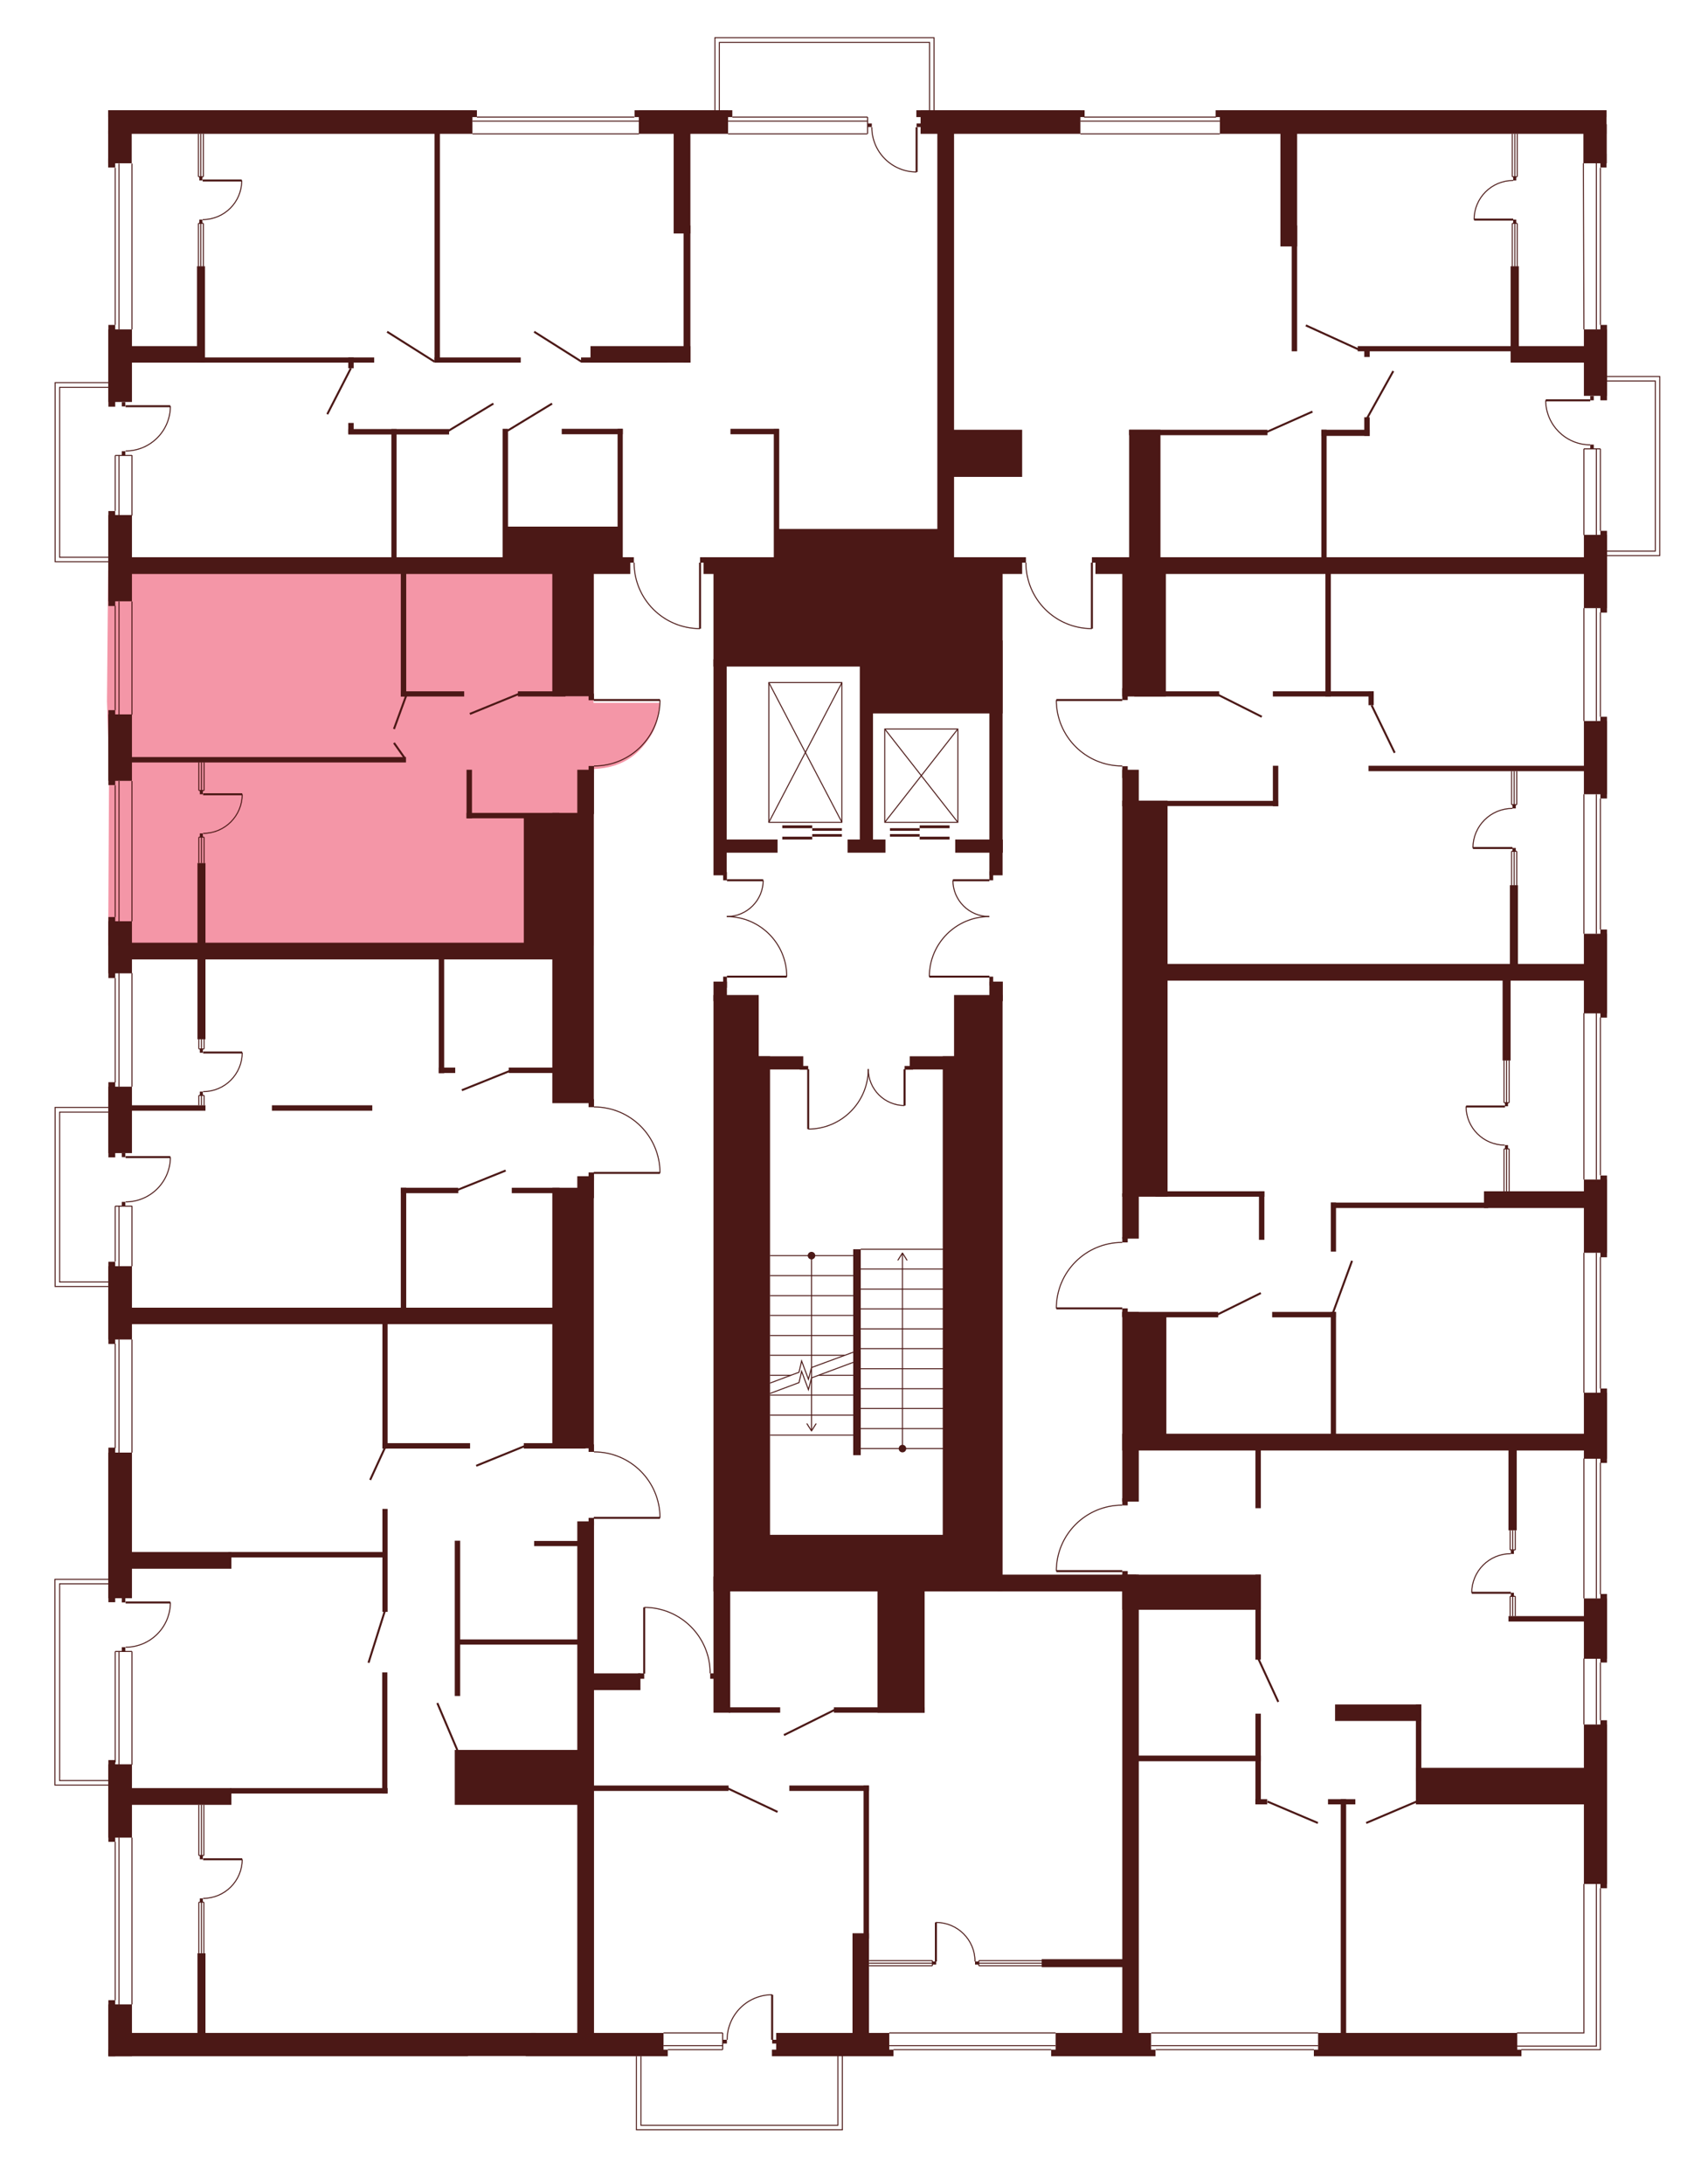 <?xml version="1.0" encoding="utf-8"?>
<!-- Generator: Adobe Illustrator 27.9.0, SVG Export Plug-In . SVG Version: 6.00 Build 0)  -->
<svg version="1.1" xmlns="http://www.w3.org/2000/svg" xmlns:xlink="http://www.w3.org/1999/xlink" x="0px" y="0px"
	 viewBox="0 0 721.9 927" style="enable-background:new 0 0 721.9 927;" xml:space="preserve">
<style type="text/css">
	.st0{display:none;fill:#F496A7;}
	.st1{fill:#F496A7;}
	.st2{fill:#4B1816;}
	.st3{fill:none;stroke:#4B1816;stroke-width:0.85;stroke-miterlimit:10;}
	.st4{fill:none;stroke:#4B1816;stroke-width:0.425;stroke-miterlimit:10;}
</style>
<g id="Layer_2">
	<path id="_x33_А1_00000113317391064587588120000016996412612570000574_" class="st0" d="M45.9,241.9l218.3-4.4h3.2l1.6,2.3
		c0,0-0.5,11.1,7.7,19.3c8.2,8.2,15.1,8.4,20.3,8.7v-30.3l31.3,0v-9.6l70.2-2.4l-0.8-177.7l-115.5,0.5l-23.8,0.1h-33.6l-29.9-0.1
		L45.9,47.7l0,114.6"/>
	<path id="_x32_А1" class="st0" d="M539.6,47.6l-36.3-0.8h-38.8l-26.8,0.6l-33.4,1.4v189.7h30.5v2.8c0,0,0.2,11.1,7.2,18.2
		c7,7.1,12,8.6,20.8,9.3v-30.3l219.1,0.7l-0.1-187.7l-160.6,1.7L539.6,47.6z"/>
	<path id="_x31_А1" class="st0" d="M681.9,260.5l0,33.5v8.8l0.1,24l0,12.9h-2.8v55.6h2.8l0,14.6H494.8l-0.5-69.2h-11l-4.9-3
		l0.2-10.2v-1.5h-3.6c0,0-11.1-0.5-18.2-7.9c-7.1-7.4-7.6-10.9-8.5-20.1h30.4l-0.1-1.6l-0.2-16.9l16.4-36.2l177.4-0.7v8.1
		L681.9,260.5z"/>
	<path id="_x31_Б1_00000069377576752710283670000009293500057153379207_" class="st0" d="M681.4,588.7l0,20.4h-187v-51.7H478v-1.6
		l-30.3,0.1c0,0-0.6-8.9,6-17.4c6.7-8.5,15.3-9.8,15.3-9.8s4.8-1,6.3-0.8l2.7,0l0-1.6l4.7,0l0-17.8l12,0l0.2-93.3l186.5,0.4v97.1"/>
	<path id="_x32_Б1_00000150072325599097893450000016962152765727264134_" class="st0" d="M479.4,873.2l0.5-204.9h-4.2v-1.5h-28
		c0,0-1.2-6,5.3-16.4s20.8-11.6,20.8-11.6h4.2v-1.4l4.7,0.1v-21.8h198.7l0.4,156.3l0.2,41.4v15.5l-0.2,19.2l-0.4,24.6l-114.2-0.1"/>
	<path id="_x31_В1" class="st0" d="M477.4,675.4v197.2l-229.5,0.1l1-162.5l22.7,0.1h1.3v-28c0,0,9-0.4,16.8,5.5
		c7.8,5.8,10.1,13.9,10.1,13.9s1.6,5.4,1.3,8.6h1.5v-34.9H477.4z"/>
	<path id="_x32_В1" class="st0" d="M280.1,644.7l-30.3,0v1.6l-1.3,96.9l-0.6,129.5l-202.2,0.6l0.5-115.4l0.4-34l0.2-21.4L46.6,671
		l0.1-110l205.3-1l0,56.7c0,0,7.8-0.1,14.4,4c6.7,4.1,9.7,9.8,9.7,9.8S279.5,633.7,280.1,644.7z"/>
	<path id="СТ1" class="st0" d="M279.4,497.9l-30.3-0.2l-1.3,59.2l-202,0.5l0-11.5l-0.1-42.4l0-11.7l0.1-21.5l0-66.6h203.2
		l-0.2,66.2c0,0,7.3-0.2,10,1c2.6,1.3,11.1,2.2,17.5,14.5C276.5,485.4,280,493.2,279.4,497.9z"/>
	<path id="_x31_Г1_00000103978836599781910420000012655061385466422956_" class="st1" d="M45.9,242.1h206v56.2h28
		c0,0,0.1,8.2-3.9,14.3c-4,6.1-10.2,13.2-24.1,13.8v74.9h-206l0.4-76.9l-0.9-26.8"/>
	<polygon class="st0" points="48.9,238.4 23.4,238.4 23.4,162.4 51,162.4 	"/>
	<polygon class="st0" points="303.4,49.7 303.4,16 396.4,16 396.4,51.8 	"/>
	<polygon class="st0" points="677.5,159.8 704.4,159.8 704.4,235.8 675.7,235.8 	"/>
	<polygon class="st0" points="357.5,868.2 357.5,903.9 270.1,903.9 270.1,866.4 	"/>
	<polygon class="st0" points="48.9,757.6 23.3,757.6 23.3,670.3 51,670.3 	"/>
	<polygon class="st0" points="50.5,546 23.4,546 23.4,470 51,470.2 	"/>
</g>
<g id="СТЕНЫ">
	<rect x="45.9" y="46.8" class="st2" width="154.6" height="10"/>
	<rect x="271.1" y="46.8" class="st2" width="37.9" height="10"/>
	<rect x="45.9" y="46.8" class="st2" width="156.5" height="2.9"/>
	<rect x="269.3" y="46.8" class="st2" width="41.5" height="2.9"/>
	<rect x="390.7" y="46.8" class="st2" width="67.8" height="10"/>
	<rect x="388.9" y="46.8" class="st2" width="71.4" height="2.9"/>
	<rect x="517.7" y="46.8" class="st2" width="164.1" height="10"/>
	<rect x="515.9" y="46.8" class="st2" width="165.9" height="2.9"/>
	<rect x="679.2" y="137.9" class="st2" width="2.8" height="32"/>
	<rect x="672.2" y="139.8" class="st2" width="9.8" height="28.2"/>
	<rect x="679.2" y="225.3" class="st2" width="2.8" height="34.7"/>
	<rect x="672.2" y="227" class="st2" width="9.8" height="31.1"/>
	<rect x="679.2" y="304.2" class="st2" width="2.8" height="34.7"/>
	<rect x="672.2" y="306" class="st2" width="9.8" height="31.1"/>
	<rect x="679.2" y="394.5" class="st2" width="2.8" height="37.4"/>
	<rect x="672.2" y="396.3" class="st2" width="9.8" height="33.8"/>
	<rect x="679.2" y="498.9" class="st2" width="2.8" height="34.7"/>
	<rect x="672.2" y="500.6" class="st2" width="9.8" height="31.1"/>
	<rect x="679.2" y="589.3" class="st2" width="2.8" height="31.6"/>
	<rect x="672.2" y="591.1" class="st2" width="9.8" height="28"/>
	<rect x="679.2" y="676.5" class="st2" width="2.8" height="29.1"/>
	<rect x="672.2" y="678.4" class="st2" width="9.8" height="25.6"/>
	<rect x="679.2" y="730.1" class="st2" width="2.8" height="71.3"/>
	<rect x="672.2" y="731.9" class="st2" width="9.8" height="67.7"/>
	<rect x="557.6" y="869.9" class="st2" width="88.1" height="2.8"/>
	<rect x="559.4" y="862.8" class="st2" width="84.5" height="9.8"/>
	<rect x="446.1" y="869.9" class="st2" width="44.3" height="2.8"/>
	<rect x="448" y="862.8" class="st2" width="40.5" height="9.8"/>
	<rect x="327.6" y="869.9" class="st2" width="51.6" height="2.8"/>
	<rect x="329.4" y="862.8" class="st2" width="48" height="9.8"/>
	<rect x="46" y="869.9" class="st2" width="152.6" height="2.8"/>
	<rect x="223.1" y="869.9" class="st2" width="60.3" height="2.8"/>
	<rect x="48.9" y="862.8" class="st2" width="178.5" height="9.8"/>
	<rect x="225.3" y="862.8" class="st2" width="56.3" height="9.8"/>
	<rect x="46" y="850.7" class="st2" width="10" height="22"/>
	<rect x="46" y="848.9" class="st2" width="2.9" height="23.8"/>
	<rect x="46" y="748.8" class="st2" width="10" height="31.1"/>
	<rect x="46" y="747" class="st2" width="2.9" height="34.7"/>
	<rect x="46" y="537.4" class="st2" width="10" height="31.1"/>
	<rect x="46" y="535.5" class="st2" width="2.9" height="34.9"/>
	<rect x="46" y="461.2" class="st2" width="10" height="28.2"/>
	<rect x="46" y="459.3" class="st2" width="2.9" height="31.9"/>
	<rect x="46" y="391" class="st2" width="10" height="22.1"/>
	<rect x="46" y="389.2" class="st2" width="2.9" height="25.9"/>
	<rect x="46" y="303.2" class="st2" width="10" height="28.2"/>
	<rect x="46" y="301.4" class="st2" width="2.9" height="31.8"/>
	<rect x="46" y="218.6" class="st2" width="10" height="36.6"/>
	<rect x="46" y="216.9" class="st2" width="2.9" height="40.3"/>
	<rect x="46" y="139.8" class="st2" width="10" height="30.8"/>
	<rect x="46" y="137.9" class="st2" width="2.9" height="34.7"/>
	<rect x="46" y="616.5" class="st2" width="10" height="61.8"/>
	<rect x="46" y="614.4" class="st2" width="2.9" height="65.6"/>
	<rect x="53.1" y="146.9" class="st2" width="33.8" height="7"/>
	<rect x="83.6" y="113" class="st2" width="3.4" height="40.8"/>
	<rect x="85.2" y="151.7" class="st2" width="73.6" height="2.2"/>
	<rect x="184.4" y="151.7" class="st2" width="36.6" height="2.2"/>
	<rect x="246.6" y="151.7" class="st2" width="36.6" height="2.2"/>
	<rect x="250.6" y="146.9" class="st2" width="42.4" height="7"/>
	<rect x="184.4" y="56" class="st2" width="2.3" height="97.9"/>
	<rect x="285.9" y="54.3" class="st2" width="7.1" height="44.8"/>
	<rect x="397.8" y="54.3" class="st2" width="7.1" height="189.4"/>
	<rect x="290.1" y="95.7" class="st2" width="2.9" height="58.2"/>
	<rect x="543.4" y="54.3" class="st2" width="7.1" height="50.3"/>
	<rect x="548.2" y="95.7" class="st2" width="2.3" height="53.4"/>
	<rect x="641.1" y="146.9" class="st2" width="31.8" height="7"/>
	<rect x="641.1" y="113" class="st2" width="3.5" height="34.9"/>
	<rect x="576.2" y="146.9" class="st2" width="66.5" height="2.2"/>
	<rect x="579" y="148.1" class="st2" width="2.3" height="3.4"/>
	<rect x="464.9" y="236.5" class="st2" width="209.7" height="7.1"/>
	<rect x="580.8" y="325" class="st2" width="96.4" height="2.3"/>
	<rect x="490.7" y="409.1" class="st2" width="183.3" height="7.1"/>
	<rect x="640.8" y="375.7" class="st2" width="3.4" height="34.6"/>
	<rect x="637.7" y="414.9" class="st2" width="3.4" height="35.2"/>
	<rect x="629.8" y="505.6" class="st2" width="43.8" height="7.1"/>
	<rect x="564.8" y="510.4" class="st2" width="66.8" height="2.3"/>
	<rect x="564.8" y="510.4" class="st2" width="2.2" height="20.8"/>
	<rect x="476.3" y="608.5" class="st2" width="196.5" height="7.1"/>
	<rect x="640.2" y="613" class="st2" width="3.5" height="36.5"/>
	<rect x="640.2" y="685.9" class="st2" width="33.5" height="2.3"/>
	<rect x="539.9" y="556.8" class="st2" width="27" height="2.3"/>
	<rect x="564.8" y="556.8" class="st2" width="2.2" height="53.6"/>
	<rect x="476.3" y="556.8" class="st2" width="7" height="80.5"/>
	<rect x="476.3" y="556.8" class="st2" width="40.7" height="2.3"/>
	<rect x="481.5" y="558.1" class="st2" width="13.5" height="51.5"/>
	<rect x="476.3" y="635.9" class="st2" width="2.3" height="3"/>
	<rect x="476.3" y="666.8" class="st2" width="2.3" height="3"/>
	<rect x="532.8" y="613" class="st2" width="2.3" height="27.1"/>
	<rect x="600.9" y="750.3" class="st2" width="72.5" height="15.5"/>
	<rect x="600.9" y="723.4" class="st2" width="2.3" height="32.6"/>
	<rect x="566.6" y="723.4" class="st2" width="36.6" height="7"/>
	<rect x="563.6" y="763.6" class="st2" width="11.6" height="2.2"/>
	<rect x="569" y="763.6" class="st2" width="2.3" height="101.7"/>
	<rect x="442.1" y="831.5" class="st2" width="38.4" height="3.4"/>
	<rect x="476.3" y="668.3" class="st2" width="7" height="196.4"/>
	<rect x="476.3" y="668.3" class="st2" width="58.8" height="14.9"/>
	<rect x="423.4" y="668.3" class="st2" width="58.8" height="7.1"/>
	<rect x="532.8" y="668.3" class="st2" width="2.3" height="36.1"/>
	<rect x="482.3" y="745.1" class="st2" width="52.8" height="2.4"/>
	<rect x="532.8" y="727.3" class="st2" width="2.3" height="38.4"/>
	<rect x="532.8" y="763.6" class="st2" width="5" height="2.2"/>
	<rect x="361.8" y="820.5" class="st2" width="7" height="49.4"/>
	<rect x="366.5" y="757.8" class="st2" width="2.3" height="65"/>
	<rect x="335" y="757.8" class="st2" width="33.8" height="2.3"/>
	<rect x="248.5" y="757.8" class="st2" width="60.7" height="2.3"/>
	<rect x="245" y="645.7" class="st2" width="7.1" height="218.4"/>
	<rect x="249.8" y="644.2" class="st2" width="2.3" height="3.2"/>
	<rect x="249.8" y="613" class="st2" width="2.3" height="3.2"/>
	<rect x="234.4" y="504.1" class="st2" width="17.6" height="110.6"/>
	<rect x="234.4" y="345" class="st2" width="17.6" height="123.2"/>
	<rect x="245" y="499.2" class="st2" width="7.1" height="9.3"/>
	<rect x="249.8" y="497.6" class="st2" width="2.3" height="3.4"/>
	<rect x="249.8" y="466.5" class="st2" width="2.3" height="3.4"/>
	<rect x="245" y="326.7" class="st2" width="7.1" height="18.8"/>
	<rect x="234.4" y="236.5" class="st2" width="17.6" height="59"/>
	<rect x="249.8" y="325.1" class="st2" width="2.3" height="2.8"/>
	<rect x="249.8" y="294.4" class="st2" width="2.3" height="2.8"/>
	<rect x="53.2" y="236.5" class="st2" width="214.3" height="7.1"/>
	<rect x="213.3" y="182" class="st2" width="2.3" height="55.9"/>
	<rect x="262.1" y="182" class="st2" width="2.2" height="55.9"/>
	<rect x="214.4" y="223.5" class="st2" width="48.8" height="15.8"/>
	<rect x="238.4" y="182" class="st2" width="25.9" height="2.3"/>
	<rect x="328.4" y="182.1" class="st2" width="2.3" height="55.6"/>
	<rect x="310" y="182" class="st2" width="20.6" height="2.3"/>
	<rect x="219.8" y="293.4" class="st2" width="20.2" height="2.2"/>
	<rect x="170.1" y="240.2" class="st2" width="2.3" height="55.4"/>
	<rect x="166.1" y="182.1" class="st2" width="2.2" height="55.9"/>
	<rect x="170.1" y="293.4" class="st2" width="26.9" height="2.2"/>
	<rect x="147.8" y="182.1" class="st2" width="42.8" height="2.3"/>
	<rect x="147.8" y="179.5" class="st2" width="2.3" height="4.6"/>
	<rect x="147.8" y="151.7" class="st2" width="2.3" height="4.6"/>
	<rect x="52.1" y="400.1" class="st2" width="187.7" height="7.1"/>
	<rect x="198" y="326.7" class="st2" width="2.3" height="20.6"/>
	<rect x="198" y="345" class="st2" width="39.4" height="2.3"/>
	<rect x="222.3" y="346.2" class="st2" width="13.7" height="56.3"/>
	<rect x="54.5" y="321.3" class="st2" width="117.8" height="2.3"/>
	<rect x="83.8" y="366.3" class="st2" width="3.4" height="74.8"/>
	<rect x="53.6" y="469.1" class="st2" width="33.6" height="2.3"/>
	<rect x="115.4" y="469.1" class="st2" width="42.6" height="2.3"/>
	<rect x="186.2" y="405.9" class="st2" width="2.3" height="49.6"/>
	<rect x="186.2" y="453.1" class="st2" width="7" height="2.3"/>
	<rect x="215.9" y="453.1" class="st2" width="21.6" height="2.3"/>
	<rect x="217.2" y="504.1" class="st2" width="20.3" height="2.3"/>
	<rect x="53" y="555" class="st2" width="184.6" height="7"/>
	<rect x="170.1" y="504.1" class="st2" width="2.3" height="53.8"/>
	<rect x="162.3" y="561" class="st2" width="2.2" height="53.8"/>
	<rect x="162.3" y="640.4" class="st2" width="2.2" height="43.7"/>
	<rect x="193" y="653.9" class="st2" width="2.3" height="65.9"/>
	<rect x="162.2" y="709.8" class="st2" width="2.2" height="51.4"/>
	<rect x="170.1" y="504.1" class="st2" width="24.4" height="2.3"/>
	<rect x="162.3" y="612.5" class="st2" width="37.2" height="2.3"/>
	<rect x="222.3" y="612.5" class="st2" width="26.2" height="2.3"/>
	<rect x="226.7" y="654" class="st2" width="21.8" height="2.2"/>
	<rect x="194.3" y="695.8" class="st2" width="54.2" height="2.2"/>
	<rect x="193" y="742.7" class="st2" width="55.5" height="23.3"/>
	<rect x="54.9" y="658.7" class="st2" width="43.3" height="7.1"/>
	<rect x="96.9" y="658.7" class="st2" width="66.8" height="2.3"/>
	<rect x="54.6" y="758.9" class="st2" width="43.6" height="7.1"/>
	<rect x="97.6" y="758.9" class="st2" width="66.9" height="2.3"/>
	<rect x="83.8" y="829" class="st2" width="3.4" height="39.3"/>
	<rect x="401.1" y="182.4" class="st2" width="32.7" height="20"/>
	<rect x="479.2" y="182.4" class="st2" width="58.7" height="2.3"/>
	<rect x="560.8" y="182.4" class="st2" width="20.5" height="2.6"/>
	<rect x="479.2" y="182.4" class="st2" width="13.3" height="55.3"/>
	<rect x="298.6" y="236.5" class="st2" width="135.2" height="7.1"/>
	<rect x="432.8" y="236.5" class="st2" width="2.6" height="2.3"/>
	<rect x="266.4" y="236.5" class="st2" width="2.6" height="2.3"/>
	<rect x="297.1" y="236.5" class="st2" width="2.6" height="2.3"/>
	<rect x="463.4" y="236.5" class="st2" width="2.6" height="2.3"/>
	<rect x="302.8" y="242.3" class="st2" width="67.7" height="40.6"/>
	<rect x="367" y="243" class="st2" width="58.5" height="59.8"/>
	<rect x="302.8" y="279.8" class="st2" width="5.6" height="91.7"/>
	<rect x="302.8" y="422.3" class="st2" width="19.2" height="253.1"/>
	<rect x="305.8" y="356.3" class="st2" width="24.2" height="5.6"/>
	<rect x="359.7" y="356.3" class="st2" width="16.1" height="5.6"/>
	<rect x="419.9" y="271.8" class="st2" width="5.6" height="99.7"/>
	<rect x="405.4" y="356.3" class="st2" width="20.2" height="5.6"/>
	<rect x="364.9" y="281.2" class="st2" width="5.6" height="75.6"/>
	<rect x="306.9" y="370.1" class="st2" width="1.6" height="3.5"/>
	<rect x="419.9" y="369.8" class="st2" width="1.6" height="3.8"/>
	<rect x="419.9" y="414.5" class="st2" width="1.6" height="3.8"/>
	<rect x="302.8" y="416.6" class="st2" width="5.7" height="8.3"/>
	<rect x="419.9" y="416.6" class="st2" width="5.7" height="8.3"/>
	<rect x="404.9" y="422.3" class="st2" width="20.6" height="253.1"/>
	<rect x="306.9" y="414.5" class="st2" width="1.6" height="4.7"/>
	<rect x="320.3" y="448.3" class="st2" width="6.5" height="227"/>
	<rect x="400.1" y="448.3" class="st2" width="6.5" height="227"/>
	<rect x="320.3" y="448.3" class="st2" width="20.6" height="5.6"/>
	<rect x="386.1" y="448.3" class="st2" width="20.6" height="5.6"/>
	<rect x="339.4" y="452.4" class="st2" width="3.6" height="1.6"/>
	<rect x="383.9" y="452.4" class="st2" width="3.6" height="1.6"/>
	<rect x="362.1" y="530.2" class="st2" width="3.2" height="87.4"/>
	<rect x="319.1" y="651.4" class="st2" width="86.3" height="24"/>
	<rect x="329.4" y="224.5" class="st2" width="69.1" height="16.4"/>
	<rect x="579" y="177.1" class="st2" width="2.3" height="7.9"/>
	<rect x="560.8" y="182.4" class="st2" width="2.2" height="56.7"/>
	<rect x="562.5" y="243.3" class="st2" width="2.3" height="52.3"/>
	<rect x="540.2" y="293.4" class="st2" width="42.8" height="2.2"/>
	<rect x="481.4" y="293.4" class="st2" width="36" height="2.2"/>
	<rect x="580.8" y="293.4" class="st2" width="2.2" height="5.9"/>
	<rect x="476.3" y="242.5" class="st2" width="18.5" height="53.1"/>
	<rect x="476.3" y="292.1" class="st2" width="2.3" height="5"/>
	<rect x="476.3" y="325.2" class="st2" width="2.3" height="5"/>
	<rect x="476.3" y="326.7" class="st2" width="7" height="15.5"/>
	<rect x="476.3" y="339.8" class="st2" width="19.2" height="168.1"/>
	<rect x="476.3" y="506.5" class="st2" width="7" height="19.2"/>
	<rect x="476.3" y="525.1" class="st2" width="2.3" height="2.2"/>
	<rect x="476.3" y="555.3" class="st2" width="2.3" height="3.5"/>
	<rect x="490.4" y="505.6" class="st2" width="46.2" height="2.3"/>
	<rect x="534.3" y="505.6" class="st2" width="2.3" height="20.6"/>
	<rect x="249.5" y="710.2" class="st2" width="22.3" height="7.1"/>
	<rect x="270.8" y="710.2" class="st2" width="2.6" height="2.3"/>
	<rect x="301.4" y="710.2" class="st2" width="2.6" height="2.3"/>
	<rect x="309.3" y="724.6" class="st2" width="21.8" height="2.3"/>
	<rect x="353.9" y="724.6" class="st2" width="38.5" height="2.3"/>
	<rect x="302.8" y="669.1" class="st2" width="7.1" height="57.8"/>
	<rect x="372.4" y="673.7" class="st2" width="20" height="53.2"/>
	<g>
		<line class="st3" x1="297.1" y1="238.8" x2="297.1" y2="266.8"/>
		<path class="st4" d="M297.1,266.8c-15.5,0-28-12.5-28-28"/>
	</g>
	<g>
		<line class="st3" x1="463.4" y1="238.8" x2="463.4" y2="266.8"/>
		<path class="st4" d="M463.4,266.8c-15.5,0-28-12.5-28-28"/>
	</g>
	<g>
		<line class="st3" x1="476.3" y1="297.1" x2="448.3" y2="297.1"/>
		<path class="st4" d="M448.3,297.1c0,15.5,12.5,28,28,28"/>
	</g>
	<g>
		<line class="st3" x1="308.5" y1="414.5" x2="333.9" y2="414.5"/>
		<path class="st4" d="M333.9,414.5c0-14.1-11.4-25.5-25.5-25.5"/>
	</g>
	<g>
		<line class="st3" x1="308.5" y1="373.6" x2="323.9" y2="373.6"/>
		<path class="st4" d="M323.9,373.6c0,8.5-6.9,15.4-15.4,15.4"/>
	</g>
	<g>
		<line class="st3" x1="419.9" y1="414.5" x2="394.4" y2="414.5"/>
		<path class="st4" d="M394.4,414.5c0-14.1,11.4-25.5,25.5-25.5"/>
	</g>
	<g>
		<line class="st3" x1="419.9" y1="373.6" x2="404.4" y2="373.6"/>
		<path class="st4" d="M404.4,373.6c0,8.5,6.9,15.4,15.4,15.4"/>
	</g>
	<g>
		<line class="st3" x1="343" y1="453.8" x2="343" y2="479.2"/>
		<path class="st4" d="M343,479.2c14.1,0,25.5-11.4,25.5-25.5"/>
	</g>
	<g>
		<line class="st3" x1="383.9" y1="453.8" x2="383.9" y2="469.2"/>
		<path class="st4" d="M383.9,469.2c-8.5,0-15.4-6.9-15.4-15.4"/>
	</g>
	<g>
		<line class="st3" x1="476.3" y1="555.3" x2="448.3" y2="555.3"/>
		<path class="st4" d="M448.3,555.3c0-15.5,12.5-28,28-28"/>
	</g>
	<g>
		<line class="st3" x1="476.3" y1="666.8" x2="448.3" y2="666.8"/>
		<path class="st4" d="M448.3,666.8c0-15.5,12.5-28,28-28"/>
	</g>
	<g>
		<line class="st3" x1="252" y1="297.1" x2="280.1" y2="297.1"/>
		<path class="st4" d="M280.1,297.1c0,15.5-12.5,28-28,28"/>
	</g>
	<g>
		<line class="st3" x1="252" y1="497.8" x2="280.1" y2="497.8"/>
		<path class="st4" d="M280.1,497.8c0-15.5-12.5-28-28-28"/>
	</g>
	<g>
		<line class="st3" x1="252" y1="644.2" x2="280.1" y2="644.2"/>
		<path class="st4" d="M280.1,644.2c0-15.5-12.5-28-28-28"/>
	</g>
	<g>
		<line class="st3" x1="273.4" y1="710.3" x2="273.4" y2="682.2"/>
		<path class="st4" d="M273.4,682.2c15.5,0,28,12.5,28,28"/>
	</g>
	<g>
		<line class="st4" x1="365.3" y1="530.2" x2="400.6" y2="530.2"/>
		<line class="st4" x1="400.6" y1="614.8" x2="365.3" y2="614.8"/>
		<line class="st4" x1="365.3" y1="597.8" x2="400.6" y2="597.8"/>
		<line class="st4" x1="365.3" y1="606.3" x2="400.6" y2="606.3"/>
		<line class="st4" x1="365.3" y1="589.4" x2="400.6" y2="589.4"/>
		<line class="st4" x1="365.3" y1="580.9" x2="400.6" y2="580.9"/>
		<line class="st4" x1="365.3" y1="572.4" x2="400.6" y2="572.4"/>
		<line class="st4" x1="365.3" y1="564" x2="400.6" y2="564"/>
		<line class="st4" x1="365.3" y1="555.5" x2="400.6" y2="555.5"/>
		<line class="st4" x1="365.3" y1="547.1" x2="400.6" y2="547.1"/>
		<line class="st4" x1="365.3" y1="538.6" x2="400.6" y2="538.6"/>
		<g>
			<g>
				<line class="st4" x1="383" y1="614.8" x2="383" y2="532.1"/>
				<g>
					<path class="st2" d="M384.6,614.8c0,0.9-0.7,1.6-1.6,1.6s-1.6-0.7-1.6-1.6c0-0.9,0.7-1.6,1.6-1.6S384.6,613.9,384.6,614.8z"/>
				</g>
				<g>
					<path class="st2" d="M385,535c-0.1,0.1-0.2,0-0.3-0.1l-1.7-2.7l-1.7,2.7c-0.1,0.1-0.2,0.1-0.3,0.1c-0.1-0.1-0.1-0.2-0.1-0.3
						l1.9-3c0-0.1,0.1-0.1,0.2-0.1s0.1,0,0.2,0.1l1.9,3c0,0,0,0.1,0,0.1C385.1,534.9,385.1,534.9,385,535z"/>
				</g>
			</g>
		</g>
	</g>
	<polyline class="st4" points="326.8,587 339.1,582.4 340.2,577.6 343.1,585.4 344.4,580.4 362.1,573.9 	"/>
	<polyline class="st4" points="326.8,591.4 339.1,586.8 340.2,582 343.1,589.8 344.4,584.8 362.1,578.2 	"/>
	<line class="st4" x1="362.1" y1="532.9" x2="326.8" y2="532.9"/>
	<line class="st4" x1="326.8" y1="541.4" x2="362.1" y2="541.4"/>
	<line class="st4" x1="326.8" y1="549.9" x2="362.1" y2="549.9"/>
	<line class="st4" x1="326.8" y1="558.3" x2="362.1" y2="558.3"/>
	<line class="st4" x1="326.8" y1="566.8" x2="362.1" y2="566.8"/>
	<line class="st4" x1="326.8" y1="600.6" x2="362.1" y2="600.6"/>
	<line class="st4" x1="326.8" y1="609.1" x2="362.1" y2="609.1"/>
	<line class="st4" x1="326.8" y1="592.1" x2="362.1" y2="592.1"/>
	<line class="st4" x1="326.8" y1="575.2" x2="358.4" y2="575.2"/>
	<line class="st4" x1="326.8" y1="583.7" x2="335.7" y2="583.7"/>
	<line class="st4" x1="347.5" y1="583.7" x2="362.1" y2="583.7"/>
	<g>
		<g>
			<line class="st4" x1="344.4" y1="532.9" x2="344.4" y2="607"/>
			<g>
				<path class="st2" d="M342.8,532.9c0-0.9,0.7-1.6,1.6-1.6c0.9,0,1.6,0.7,1.6,1.6s-0.7,1.6-1.6,1.6
					C343.5,534.5,342.8,533.8,342.8,532.9z"/>
			</g>
			<g>
				<path class="st2" d="M342.4,604.1c0.1-0.1,0.2,0,0.3,0.1l1.7,2.7l1.7-2.7c0.1-0.1,0.2-0.1,0.3-0.1c0.1,0.1,0.1,0.2,0.1,0.3
					l-1.9,3c0,0.1-0.1,0.1-0.2,0.1c-0.1,0-0.1,0-0.2-0.1l-1.9-3c0,0,0-0.1,0-0.1C342.3,604.2,342.3,604.1,342.4,604.1z"/>
			</g>
		</g>
	</g>
	<line class="st4" x1="48.9" y1="415.1" x2="48.9" y2="459.4"/>
	<line class="st4" x1="50.5" y1="413" x2="50.5" y2="461.2"/>
	<line class="st4" x1="56" y1="413" x2="56" y2="461.2"/>
	<line class="st4" x1="48.9" y1="700.9" x2="48.9" y2="748"/>
	<line class="st4" x1="50.5" y1="700.9" x2="50.5" y2="749"/>
	<line class="st4" x1="56" y1="700.9" x2="56" y2="749"/>
	<line class="st4" x1="202.4" y1="49.7" x2="269.2" y2="49.7"/>
	<line class="st4" x1="200.5" y1="51.4" x2="271.2" y2="51.4"/>
	<line class="st4" x1="200.5" y1="56.8" x2="271.2" y2="56.8"/>
	<line class="st4" x1="460.1" y1="49.7" x2="516.1" y2="49.7"/>
	<line class="st4" x1="458.5" y1="51.4" x2="517.7" y2="51.4"/>
	<line class="st4" x1="458.5" y1="56.8" x2="517.7" y2="56.8"/>
	<line class="st4" x1="368.2" y1="49.7" x2="310.8" y2="49.7"/>
	<line class="st4" x1="368.1" y1="51.4" x2="309" y2="51.4"/>
	<line class="st4" x1="368.1" y1="56.8" x2="309" y2="56.8"/>
	<line class="st4" x1="379.2" y1="869.9" x2="446.1" y2="869.9"/>
	<line class="st4" x1="377.4" y1="868.2" x2="448" y2="868.2"/>
	<line class="st4" x1="377.4" y1="862.8" x2="448" y2="862.8"/>
	<line class="st4" x1="283.4" y1="869.9" x2="306.7" y2="869.9"/>
	<line class="st4" x1="281.6" y1="868.2" x2="306.7" y2="868.2"/>
	<line class="st4" x1="281.6" y1="862.8" x2="306.7" y2="862.8"/>
	<line class="st4" x1="48.9" y1="781.7" x2="48.9" y2="848.9"/>
	<line class="st4" x1="50.5" y1="779.9" x2="50.5" y2="850.7"/>
	<line class="st4" x1="56" y1="779.9" x2="56" y2="850.7"/>
	<line class="st4" x1="48.9" y1="333.3" x2="48.9" y2="389.2"/>
	<line class="st4" x1="50.5" y1="331.5" x2="50.5" y2="391"/>
	<line class="st4" x1="56" y1="331.5" x2="56" y2="391"/>
	<line class="st4" x1="48.9" y1="257.1" x2="48.9" y2="301.4"/>
	<line class="st4" x1="50.5" y1="255.3" x2="50.5" y2="303.3"/>
	<line class="st4" x1="56" y1="255.3" x2="56" y2="303.3"/>
	<line class="st4" x1="679.2" y1="304.2" x2="679.2" y2="259.9"/>
	<line class="st4" x1="672.2" y1="306" x2="672.2" y2="258.1"/>
	<line class="st4" x1="677.5" y1="306" x2="677.5" y2="258.1"/>
	<line class="st4" x1="679.2" y1="137.9" x2="679.2" y2="71.2"/>
	<line class="st4" x1="672.2" y1="139.8" x2="672" y2="69.3"/>
	<line class="st4" x1="677.5" y1="139.8" x2="677.5" y2="69.3"/>
	<line class="st4" x1="679.2" y1="394.5" x2="679.2" y2="338.9"/>
	<line class="st4" x1="672.2" y1="396.3" x2="672.2" y2="337.1"/>
	<line class="st4" x1="677.5" y1="396.3" x2="677.5" y2="337.1"/>
	<line class="st4" x1="679.2" y1="498.8" x2="679.2" y2="431.8"/>
	<line class="st4" x1="672.2" y1="500.6" x2="672.2" y2="430"/>
	<line class="st4" x1="677.5" y1="500.6" x2="677.5" y2="430"/>
	<line class="st4" x1="679.2" y1="589.3" x2="679.2" y2="533.5"/>
	<line class="st4" x1="672.2" y1="591.1" x2="672.2" y2="531.7"/>
	<line class="st4" x1="677.5" y1="591.1" x2="677.5" y2="531.7"/>
	<line class="st4" x1="679.2" y1="676.6" x2="679.2" y2="620.8"/>
	<line class="st4" x1="672.2" y1="678.4" x2="672.2" y2="619"/>
	<line class="st4" x1="677.5" y1="678.4" x2="677.5" y2="619"/>
	<line class="st4" x1="679.2" y1="730.1" x2="679.2" y2="705.6"/>
	<line class="st4" x1="672.2" y1="731.9" x2="672.2" y2="703.9"/>
	<line class="st4" x1="677.5" y1="731.9" x2="677.5" y2="703.9"/>
	<line class="st4" x1="84.2" y1="56.8" x2="84.2" y2="75"/>
	<line class="st4" x1="85.2" y1="56.8" x2="85.2" y2="75"/>
	<line class="st4" x1="86.3" y1="56.8" x2="86.3" y2="75"/>
	<line class="st4" x1="84.2" y1="75" x2="86.3" y2="75"/>
	<line class="st4" x1="84.2" y1="113.1" x2="84.2" y2="94.8"/>
	<line class="st4" x1="85.2" y1="113.1" x2="85.2" y2="94.8"/>
	<line class="st4" x1="86.3" y1="113.1" x2="86.3" y2="94.8"/>
	<line class="st4" x1="84.2" y1="94.8" x2="86.3" y2="94.8"/>
	<line class="st4" x1="84.4" y1="766" x2="84.4" y2="787.5"/>
	<line class="st4" x1="85.5" y1="766" x2="85.5" y2="787.5"/>
	<line class="st4" x1="86.5" y1="766" x2="86.5" y2="787.5"/>
	<line class="st4" x1="84.4" y1="787.5" x2="86.5" y2="787.5"/>
	<line class="st4" x1="84.4" y1="829" x2="84.4" y2="807.3"/>
	<line class="st4" x1="85.5" y1="829" x2="85.5" y2="807.3"/>
	<line class="st4" x1="86.5" y1="829" x2="86.5" y2="807.3"/>
	<line class="st4" x1="84.4" y1="807.3" x2="86.5" y2="807.3"/>
	<line class="st4" x1="84.4" y1="323.5" x2="84.4" y2="335.5"/>
	<line class="st4" x1="85.5" y1="323.5" x2="85.5" y2="335.5"/>
	<line class="st4" x1="86.6" y1="323.5" x2="86.6" y2="335.5"/>
	<line class="st4" x1="84.4" y1="335.5" x2="86.6" y2="335.5"/>
	<line class="st4" x1="84.4" y1="366.3" x2="84.4" y2="355.3"/>
	<line class="st4" x1="85.5" y1="366.3" x2="85.5" y2="355.3"/>
	<line class="st4" x1="86.6" y1="366.3" x2="86.6" y2="355.3"/>
	<line class="st4" x1="84.4" y1="355.3" x2="86.6" y2="355.3"/>
	<line class="st4" x1="641.8" y1="56.8" x2="641.8" y2="75"/>
	<line class="st4" x1="642.9" y1="56.8" x2="642.9" y2="75"/>
	<line class="st4" x1="643.9" y1="56.8" x2="643.9" y2="75"/>
	<line class="st4" x1="641.8" y1="75" x2="643.9" y2="75"/>
	<line class="st4" x1="641.8" y1="113.1" x2="641.8" y2="94.8"/>
	<line class="st4" x1="642.9" y1="113.1" x2="642.9" y2="94.8"/>
	<line class="st4" x1="643.9" y1="113.1" x2="643.9" y2="94.8"/>
	<line class="st4" x1="641.8" y1="94.8" x2="643.9" y2="94.8"/>
	<line class="st4" x1="638.3" y1="450" x2="638.3" y2="468"/>
	<line class="st4" x1="639.4" y1="450" x2="639.4" y2="468"/>
	<line class="st4" x1="640.5" y1="450" x2="640.5" y2="468"/>
	<line class="st4" x1="638.3" y1="468" x2="640.5" y2="468"/>
	<line class="st4" x1="640.9" y1="649.5" x2="640.9" y2="657.8"/>
	<line class="st4" x1="642" y1="649.5" x2="642" y2="657.8"/>
	<line class="st4" x1="643.1" y1="649.5" x2="643.1" y2="657.8"/>
	<line class="st4" x1="640.9" y1="657.8" x2="643.1" y2="657.8"/>
	<line class="st4" x1="368.8" y1="834.3" x2="395.7" y2="834.3"/>
	<line class="st4" x1="368.8" y1="833.2" x2="395.7" y2="833.2"/>
	<line class="st4" x1="368.8" y1="832.1" x2="395.7" y2="832.1"/>
	<line class="st4" x1="395.7" y1="834.3" x2="395.7" y2="832.1"/>
	<line class="st4" x1="442.2" y1="834.3" x2="415.4" y2="834.3"/>
	<line class="st4" x1="442.2" y1="833.2" x2="415.4" y2="833.2"/>
	<line class="st4" x1="442.2" y1="832.1" x2="415.4" y2="832.1"/>
	<line class="st4" x1="415.4" y1="834.3" x2="415.4" y2="832.1"/>
	<line class="st4" x1="640.9" y1="685.9" x2="640.9" y2="677.5"/>
	<line class="st4" x1="642" y1="685.9" x2="642" y2="677.5"/>
	<line class="st4" x1="643.1" y1="685.9" x2="643.1" y2="677.5"/>
	<line class="st4" x1="640.9" y1="677.5" x2="643.1" y2="677.5"/>
	<line class="st4" x1="638.3" y1="505.6" x2="638.3" y2="487.6"/>
	<line class="st4" x1="639.4" y1="505.6" x2="639.4" y2="487.6"/>
	<line class="st4" x1="640.5" y1="505.6" x2="640.5" y2="487.6"/>
	<line class="st4" x1="638.3" y1="487.6" x2="640.5" y2="487.6"/>
	<line class="st4" x1="641.5" y1="327.3" x2="641.5" y2="341.5"/>
	<line class="st4" x1="642.6" y1="327.3" x2="642.6" y2="341.5"/>
	<line class="st4" x1="643.7" y1="327.3" x2="643.7" y2="341.5"/>
	<line class="st4" x1="641.5" y1="341.5" x2="643.7" y2="341.5"/>
	<line class="st4" x1="641.5" y1="375.7" x2="641.5" y2="361.3"/>
	<line class="st4" x1="642.6" y1="375.7" x2="642.6" y2="361.3"/>
	<line class="st4" x1="643.7" y1="375.7" x2="643.7" y2="361.3"/>
	<line class="st4" x1="641.5" y1="361.3" x2="643.7" y2="361.3"/>
	<line class="st4" x1="84.4" y1="441" x2="84.4" y2="445.2"/>
	<line class="st4" x1="85.5" y1="441" x2="85.5" y2="445.2"/>
	<line class="st4" x1="86.6" y1="441" x2="86.6" y2="445.2"/>
	<line class="st4" x1="84.4" y1="445.2" x2="86.6" y2="445.2"/>
	<line class="st4" x1="84.4" y1="469.1" x2="84.4" y2="464.9"/>
	<line class="st4" x1="85.5" y1="469.1" x2="85.5" y2="464.9"/>
	<line class="st4" x1="86.6" y1="469.1" x2="86.6" y2="464.9"/>
	<line class="st4" x1="84.4" y1="464.9" x2="86.6" y2="464.9"/>
	<g>
		<rect x="326.3" y="289.7" class="st4" width="31" height="59.3"/>
		<line class="st4" x1="326.3" y1="289.7" x2="357.3" y2="349"/>
		<line class="st4" x1="357.3" y1="289.7" x2="326.3" y2="349"/>
	</g>
	<g>
		<rect x="375.5" y="309.4" class="st4" width="31" height="39.6"/>
		<line class="st4" x1="375.5" y1="309.4" x2="406.5" y2="349"/>
		<line class="st4" x1="406.5" y1="309.4" x2="375.5" y2="349"/>
	</g>
	<g>
		<rect x="332" y="350.3" class="st2" width="12.7" height="1.2"/>
		<rect x="344.7" y="351.5" class="st2" width="12.6" height="1.1"/>
		<rect x="332" y="355.1" class="st2" width="12.7" height="1.2"/>
		<rect x="344.7" y="354" class="st2" width="12.6" height="1.1"/>
	</g>
	<g>
		<rect x="390.3" y="350.3" class="st2" width="12.7" height="1.2"/>
		<rect x="377.7" y="351.5" class="st2" width="12.6" height="1.1"/>
		<rect x="390.3" y="355.1" class="st2" width="12.7" height="1.2"/>
		<rect x="377.7" y="354" class="st2" width="12.6" height="1.1"/>
	</g>
	<polyline class="st4" points="46,544.1 25.3,544.1 25.3,472 46,472 	"/>
	<polyline class="st4" points="46,546 23.4,546 23.4,470 46,470 	"/>
	<polyline class="st4" points="46,236.5 25.3,236.5 25.3,164.4 46,164.4 	"/>
	<polyline class="st4" points="46,238.4 23.4,238.4 23.4,162.4 46,162.4 	"/>
	<polyline class="st4" points="46.2,672.2 25.3,672.2 25.3,755.7 46.2,755.7 	"/>
	<polyline class="st4" points="46.2,670.3 23.3,670.3 23.3,757.6 46.1,757.6 	"/>
	<line class="st3" x1="184.4" y1="153.5" x2="164.3" y2="140.8"/>
	<line class="st3" x1="246.8" y1="153.5" x2="226.7" y2="140.8"/>
	<line class="st3" x1="138.9" y1="175.8" x2="148.9" y2="156.3"/>
	<line class="st3" x1="190.4" y1="182.8" x2="209.4" y2="171.3"/>
	<line class="st3" x1="215.4" y1="182.8" x2="234.3" y2="171.3"/>
	<rect x="494.3" y="339.9" class="st2" width="48.1" height="2.2"/>
	<rect x="540.2" y="325" class="st2" width="2.3" height="17.2"/>
	<line class="st3" x1="220.2" y1="294.5" x2="199.4" y2="303"/>
	<line class="st3" x1="214.6" y1="496.8" x2="193.7" y2="505.2"/>
	<line class="st3" x1="216.9" y1="454.3" x2="196" y2="462.7"/>
	<line class="st3" x1="223" y1="613.6" x2="202.1" y2="622.1"/>
	<line class="st3" x1="172.5" y1="294.9" x2="167.2" y2="309.4"/>
	<line class="st3" x1="171.8" y1="321.8" x2="167.2" y2="315.3"/>
	<line class="st3" x1="163.3" y1="614.6" x2="157.1" y2="628.1"/>
	<line class="st3" x1="163.3" y1="683.8" x2="156.4" y2="705.7"/>
	<line class="st3" x1="194.1" y1="742.8" x2="185.6" y2="722.8"/>
	<line class="st3" x1="330" y1="769" x2="308.4" y2="758.8"/>
	<line class="st3" x1="354.6" y1="725.5" x2="332.7" y2="736.4"/>
	<line class="st3" x1="534" y1="703.9" x2="542.5" y2="722.3"/>
	<line class="st3" x1="537.9" y1="764.6" x2="559.3" y2="773.7"/>
	<line class="st3" x1="601.2" y1="764.6" x2="579.8" y2="773.7"/>
	<line class="st3" x1="573.8" y1="535.1" x2="565.4" y2="558"/>
	<line class="st3" x1="516.3" y1="558.1" x2="535.1" y2="548.8"/>
	<line class="st3" x1="591.9" y1="319.5" x2="582.1" y2="299.3"/>
	<line class="st3" x1="516.2" y1="294.5" x2="535.5" y2="304.2"/>
	<line class="st3" x1="577.2" y1="148.6" x2="554.2" y2="138.1"/>
	<line class="st3" x1="591.3" y1="157.5" x2="579.9" y2="178"/>
	<line class="st3" x1="537" y1="183.6" x2="557" y2="174.7"/>
	<g>
		<rect x="84.8" y="805.7" class="st2" width="1.3" height="1.6"/>
		<rect x="84.8" y="787.5" class="st2" width="1.3" height="1.6"/>
		<g>
			<line class="st3" x1="86.2" y1="789.1" x2="102.8" y2="789.1"/>
			<path class="st4" d="M102.8,789.1c0,9.2-7.4,16.6-16.6,16.6"/>
		</g>
	</g>
	<g>
		<rect x="413.8" y="832.5" class="st2" width="1.6" height="1.3"/>
		<rect x="395.7" y="832.5" class="st2" width="1.6" height="1.3"/>
		<g>
			<line class="st3" x1="397.2" y1="832.5" x2="397.2" y2="815.9"/>
			<path class="st4" d="M397.2,815.9c9.2,0,16.6,7.4,16.6,16.6"/>
		</g>
	</g>
	<g>
		<rect x="641.2" y="657.9" class="st2" width="1.3" height="1.6"/>
		<rect x="641.2" y="676" class="st2" width="1.3" height="1.6"/>
		<g>
			<line class="st3" x1="641.2" y1="676" x2="624.6" y2="676"/>
			<path class="st4" d="M624.6,676c0-9.2,7.4-16.6,16.6-16.6"/>
		</g>
	</g>
	<g>
		<rect x="638.7" y="486" class="st2" width="1.3" height="1.5"/>
		<rect x="638.7" y="468" class="st2" width="1.3" height="1.5"/>
		<g>
			<line class="st3" x1="638.7" y1="469.6" x2="622.2" y2="469.6"/>
			<path class="st4" d="M622.2,469.6c0,9.1,7.4,16.4,16.4,16.4"/>
		</g>
	</g>
	<g>
		<rect x="641.9" y="341.5" class="st2" width="1.4" height="1.6"/>
		<rect x="641.9" y="359.9" class="st2" width="1.4" height="1.6"/>
		<g>
			<line class="st3" x1="641.9" y1="359.9" x2="625.1" y2="359.9"/>
			<path class="st4" d="M625.1,359.9c0-9.3,7.5-16.8,16.8-16.8"/>
		</g>
	</g>
	<g>
		<rect x="642.2" y="75" class="st2" width="1.3" height="1.6"/>
		<rect x="642.2" y="93.2" class="st2" width="1.3" height="1.6"/>
		<g>
			<line class="st3" x1="642.2" y1="93.2" x2="625.6" y2="93.2"/>
			<path class="st4" d="M625.6,93.2c0-9.2,7.4-16.6,16.6-16.6"/>
		</g>
	</g>
	<g>
		<rect x="84.6" y="93.2" class="st2" width="1.3" height="1.6"/>
		<rect x="84.6" y="75" class="st2" width="1.3" height="1.6"/>
		<g>
			<line class="st3" x1="86" y1="76.6" x2="102.6" y2="76.6"/>
			<path class="st4" d="M102.6,76.6c0,9.2-7.4,16.6-16.6,16.6"/>
		</g>
	</g>
	<g>
		<rect x="84.8" y="353.7" class="st2" width="1.3" height="1.6"/>
		<rect x="84.8" y="335.5" class="st2" width="1.3" height="1.6"/>
		<g>
			<line class="st3" x1="86.2" y1="337.1" x2="102.8" y2="337.1"/>
			<path class="st4" d="M102.8,337.1c0,9.2-7.4,16.6-16.6,16.6"/>
		</g>
	</g>
	<g>
		<rect x="84.8" y="463.3" class="st2" width="1.3" height="1.6"/>
		<rect x="84.8" y="445.2" class="st2" width="1.3" height="1.6"/>
		<g>
			<line class="st3" x1="86.2" y1="446.7" x2="102.8" y2="446.7"/>
			<path class="st4" d="M102.8,446.7c0,9.2-7.4,16.6-16.6,16.6"/>
		</g>
	</g>
	<g>
		<rect x="368.2" y="52.4" class="st2" width="1.8" height="1.5"/>
		<rect x="389" y="52.4" class="st2" width="1.8" height="1.5"/>
		<g>
			<line class="st3" x1="389" y1="54" x2="389" y2="73"/>
			<path class="st4" d="M389,73c-10.5,0-19-8.5-19-19"/>
		</g>
	</g>
	<g>
		<rect x="51.7" y="699.1" class="st2" width="1.5" height="1.8"/>
		<rect x="51.7" y="678.3" class="st2" width="1.5" height="1.8"/>
		<g>
			<line class="st3" x1="53.3" y1="680.1" x2="72.3" y2="680.1"/>
			<path class="st4" d="M72.3,680.1c0,10.5-8.5,19-19,19"/>
		</g>
	</g>
	<polyline class="st4" points="305.3,46.8 305.3,18 394.5,18 394.5,46.8 	"/>
	<polyline class="st4" points="303.4,46.8 303.4,16 396.4,16 396.4,46.8 	"/>
	<polyline class="st4" points="682,233.9 702.5,233.9 702.5,161.7 682,161.7 	"/>
	<polyline class="st4" points="682,235.8 704.4,235.8 704.4,159.8 682,159.8 	"/>
	<polyline class="st4" points="679.2,801.4 679.2,869.9 645.6,869.9 	"/>
	<polyline class="st4" points="672.2,799.6 672.2,862.8 643.8,862.8 	"/>
	<polyline class="st4" points="677.5,799.6 677.5,868.4 643.8,868.4 	"/>
	<line class="st4" x1="48.9" y1="700.9" x2="56" y2="700.9"/>
	<polyline class="st4" points="355.6,872.6 355.6,902 272,902 272,872.7 	"/>
	<polyline class="st4" points="357.5,872.6 357.5,903.9 270.1,903.9 270.1,872.7 	"/>
	<line class="st4" x1="490.5" y1="869.9" x2="557.6" y2="869.9"/>
	<line class="st4" x1="488.6" y1="868.2" x2="559.4" y2="868.2"/>
	<line class="st4" x1="488.6" y1="862.8" x2="559.4" y2="862.8"/>
	<g>
		<rect x="306.7" y="865.7" class="st2" width="1.8" height="1.6"/>
		<rect x="327.7" y="865.7" class="st2" width="1.8" height="1.6"/>
		<g>
			<line class="st3" x1="327.7" y1="865.7" x2="327.7" y2="846.6"/>
			<path class="st4" d="M327.7,846.6c-10.6,0-19.1,8.6-19.1,19.1"/>
		</g>
	</g>
	<line class="st4" x1="48.9" y1="535.4" x2="48.9" y2="511.9"/>
	<line class="st4" x1="50.5" y1="537.4" x2="50.5" y2="511.8"/>
	<line class="st4" x1="56" y1="537.4" x2="56" y2="511.8"/>
	<g>
		<rect x="51.7" y="510.1" class="st2" width="1.5" height="1.8"/>
		<rect x="51.7" y="489.3" class="st2" width="1.5" height="1.8"/>
		<g>
			<line class="st3" x1="53.3" y1="491.1" x2="72.3" y2="491.1"/>
			<path class="st4" d="M72.3,491.1c0,10.5-8.5,19-19,19"/>
		</g>
	</g>
	<line class="st4" x1="48.9" y1="511.9" x2="56" y2="511.9"/>
	<line class="st4" x1="48.9" y1="216.8" x2="48.9" y2="193.3"/>
	<line class="st4" x1="50.5" y1="218.8" x2="50.5" y2="193.2"/>
	<line class="st4" x1="56" y1="218.8" x2="56" y2="193.2"/>
	<g>
		<rect x="51.7" y="191.5" class="st2" width="1.5" height="1.8"/>
		<rect x="51.7" y="170.7" class="st2" width="1.5" height="1.8"/>
		<g>
			<line class="st3" x1="53.3" y1="172.4" x2="72.3" y2="172.4"/>
			<path class="st4" d="M72.3,172.4c0,10.5-8.5,19-19,19"/>
		</g>
	</g>
	<line class="st4" x1="48.9" y1="193.3" x2="56" y2="193.3"/>
	<line class="st4" x1="48.9" y1="614.6" x2="48.9" y2="570.3"/>
	<line class="st4" x1="50.5" y1="616.5" x2="50.5" y2="568.5"/>
	<line class="st4" x1="56" y1="616.5" x2="56" y2="568.5"/>
	<line class="st4" x1="48.9" y1="137.9" x2="48.9" y2="71.2"/>
	<line class="st4" x1="50.5" y1="139.8" x2="50.5" y2="69.4"/>
	<line class="st4" x1="56" y1="139.8" x2="56" y2="69.4"/>
	<rect x="45.9" y="55.5" class="st2" width="10" height="13.8"/>
	<rect x="45.9" y="67.3" class="st2" width="3" height="3.8"/>
	<line class="st4" x1="368.2" y1="49.7" x2="368.2" y2="56.8"/>
	<rect x="672" y="52.7" class="st2" width="9.9" height="16.6"/>
	<rect x="679.2" y="65.3" class="st2" width="2.6" height="5.8"/>
	<line class="st4" x1="679.2" y1="190.5" x2="679.2" y2="225.3"/>
	<line class="st4" x1="672.2" y1="190.5" x2="672.2" y2="227.1"/>
	<line class="st4" x1="677.5" y1="190.5" x2="677.5" y2="227.1"/>
	<g>
		<rect x="674.9" y="188.7" class="st2" width="1.5" height="1.8"/>
		<rect x="674.9" y="168.1" class="st2" width="1.5" height="1.8"/>
		<g>
			<line class="st3" x1="674.9" y1="169.9" x2="656" y2="169.9"/>
			<path class="st4" d="M656,169.9c0,10.4,8.5,18.9,18.9,18.9"/>
		</g>
	</g>
	<line class="st4" x1="672.2" y1="190.5" x2="679.2" y2="190.5"/>
	<line class="st4" x1="306.7" y1="862.8" x2="306.7" y2="869.9"/>
</g>
</svg>
